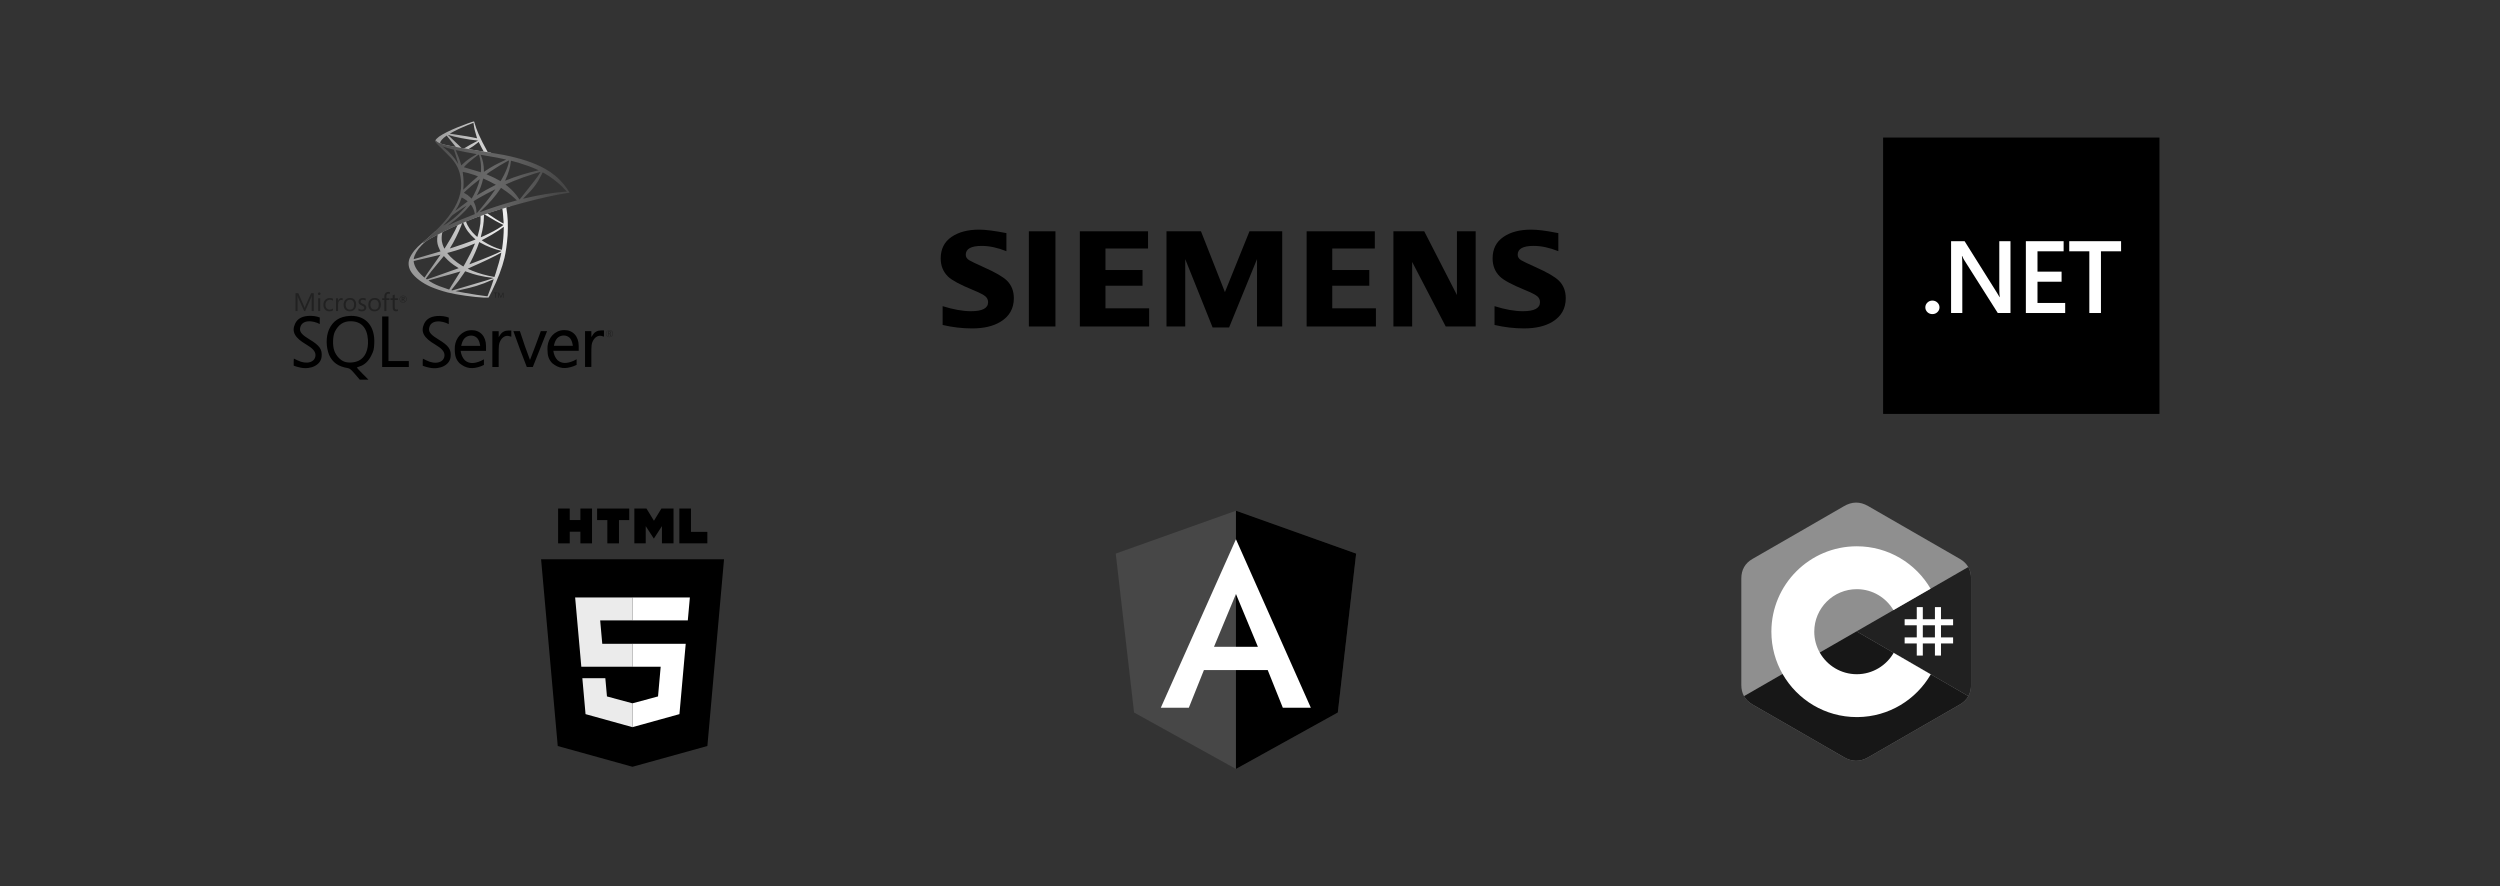 <?xml version="1.0" encoding="UTF-8"?><svg id="Ebene_1" xmlns="http://www.w3.org/2000/svg" xmlns:xlink="http://www.w3.org/1999/xlink" viewBox="0 0 1921 681"><rect x="0" y="0" width="1921" height="681" fill="#333333" stroke="none"/><defs><linearGradient id="Unbenannter_Verlauf_112" x1="-1451.09" y1="982.3" x2="-1311.5" y2="1064.78" gradientTransform="translate(887.68 589.9) scale(.38 -.38)" gradientUnits="userSpaceOnUse"><stop offset="0" stop-color="#999"/><stop offset="1" stop-color="#ededed"/></linearGradient><linearGradient id="Unbenannter_Verlauf_111" x1="-1450.62" y1="1268.76" x2="-1338.3" y2="1268.76" gradientTransform="translate(887.68 589.9) scale(.38 -.38)" gradientUnits="userSpaceOnUse"><stop offset="0" stop-color="#9c9c9c"/><stop offset="1" stop-color="#dedede"/></linearGradient><radialGradient id="Unbenannter_Verlauf_110" cx="1257.73" cy="1258.78" fx="1257.73" fy="1258.78" r="149.13" gradientTransform="translate(975.01 -708.93) rotate(-171.4) scale(.37 -.74)" gradientUnits="userSpaceOnUse"><stop offset="0" stop-color="#6b6b6b"/><stop offset="1" stop-color="#474747"/></radialGradient></defs><polygon points="949.7 392.44 949.7 392.44 949.7 392.44 857.33 425.38 871.42 547.51 949.7 590.86 949.7 590.86 949.7 590.86 1027.97 547.51 1042.06 425.38 949.7 392.44" fill="#474747"/><polygon points="949.7 392.44 949.7 414.46 949.7 414.37 949.7 514.87 949.7 514.87 949.7 590.86 949.7 590.86 1027.97 547.51 1042.06 425.38 949.7 392.44"/><path d="M949.7,414.37l-57.74,129.47h21.53l11.61-28.97h49.01l11.61,28.97h21.53l-57.54-129.47h0ZM966.56,497.01h-33.73l16.87-40.58,16.87,40.58Z" fill="#fff"/><path d="M1514.57,444.52c0-3.34-.71-6.28-2.16-8.81-1.42-2.49-3.54-4.57-6.39-6.22-23.5-13.55-47.03-27.06-70.53-40.63-6.33-3.66-12.48-3.52-18.76.19-9.36,5.52-56.19,32.35-70.15,40.44-5.75,3.33-8.54,8.42-8.55,15.04,0,27.25,0,54.51,0,81.76,0,3.26.68,6.15,2.06,8.65,1.42,2.56,3.57,4.71,6.48,6.39,13.96,8.08,60.8,34.92,70.15,40.43,6.29,3.71,12.43,3.84,18.77.19,23.5-13.57,47.02-27.08,70.53-40.63,2.91-1.69,5.07-3.83,6.48-6.39,1.38-2.49,2.06-5.38,2.06-8.65,0,0,0-54.49,0-81.75" fill="#8f8f8f"/><path d="M1426.57,485.13l-86.48,49.79c1.42,2.56,3.57,4.71,6.48,6.39,13.96,8.08,60.8,34.92,70.15,40.43,6.29,3.71,12.43,3.84,18.77.19,23.5-13.57,47.02-27.08,70.53-40.63,2.91-1.69,5.07-3.83,6.48-6.39l-85.94-49.79" fill="#171717"/><path d="M1514.57,444.52c0-3.34-.71-6.28-2.16-8.81l-85.84,49.42,85.94,49.79c1.38-2.49,2.06-5.38,2.06-8.65,0,0,0-54.49,0-81.75" fill="#212121"/><path d="M1477.49,466.51v9.31h9.31v-9.31h4.65v9.31h9.31v4.65h-9.31v9.31h9.31v4.65h-9.31v9.31h-4.65v-9.31h-9.31v9.31h-4.65v-9.31h-9.31v-4.65h9.31v-9.31h-9.31v-4.65h9.31v-9.31h4.65ZM1486.8,480.47h-9.31v9.31h9.31v-9.31Z" fill="#fff"/><path d="M1426.76,419.77c24.28,0,45.47,13.18,56.82,32.78l-.11-.19-28.56,16.45c-5.63-9.53-15.94-15.96-27.78-16.09h-.37c-18.05,0-32.68,14.63-32.68,32.67,0,5.9,1.57,11.43,4.31,16.21,5.63,9.83,16.22,16.47,28.37,16.47s22.87-6.72,28.47-16.66l-.14.24,28.52,16.52c-11.23,19.43-32.13,32.57-56.13,32.84h-.73c-24.35,0-45.61-13.26-56.93-32.96-5.53-9.62-8.69-20.77-8.69-32.66,0-36.24,29.38-65.62,65.62-65.62Z" fill="#fff"/><polygon points="428.57 573.25 415.77 429.76 556.35 429.76 543.55 573.23 485.98 589.19 428.57 573.25"/><polygon points="486.06 576.99 532.58 564.09 543.53 441.49 486.06 441.49 486.06 576.99"/><polygon points="486.06 494.71 462.78 494.71 461.17 476.69 486.06 476.69 486.06 459.09 486 459.09 441.93 459.09 442.36 463.81 446.68 512.31 486.06 512.31 486.06 494.71" fill="#ebebeb"/><polygon points="486.06 540.42 485.99 540.44 466.39 535.14 465.13 521.11 455.61 521.11 447.47 521.11 449.93 548.74 485.98 558.75 486.06 558.73 486.06 540.42" fill="#ebebeb"/><path d="M428.85,390.76h8.94v8.84h8.18v-8.84h8.94v26.76h-8.94v-8.96h-8.18v8.96h-8.94v-26.76h0Z"/><path d="M466.68,399.64h-7.87v-8.87h24.69v8.87h-7.88v17.88h-8.94v-17.88h0Z"/><path d="M487.42,390.76h9.33l5.74,9.4,5.73-9.4h9.33v26.76h-8.91v-13.26l-6.15,9.51h-.15l-6.16-9.51v13.26h-8.75v-26.76Z"/><path d="M522,390.76h8.95v17.91h12.58v8.84h-21.52v-26.76Z"/><polygon points="486 494.71 486 512.31 507.67 512.31 505.63 535.13 486 540.43 486 558.74 522.08 548.74 522.35 545.77 526.48 499.44 526.91 494.71 522.17 494.71 486 494.71" fill="#fff"/><polygon points="486 459.09 486 470.02 486 476.64 486 476.69 528.46 476.69 528.46 476.69 528.51 476.69 528.87 472.73 529.67 463.81 530.09 459.09 486 459.09" fill="#fff"/><rect x="1446.98" y="105.7" width="212.35" height="212.35"/><path d="M1484.83,241.36c-1.5,0-2.78-.5-3.83-1.5-1.05-1.03-1.58-2.25-1.58-3.66s.53-2.67,1.58-3.69c1.05-1.03,2.33-1.54,3.83-1.54s2.82.51,3.87,1.54c1.08,1.03,1.61,2.26,1.61,3.69s-.54,2.63-1.61,3.66c-1.05,1-2.34,1.5-3.87,1.5Z" fill="#fff"/><path d="M1544.85,240.52h-9.76l-25.71-40.56c-.65-1.03-1.19-2.09-1.61-3.19h-.23c.2,1.18.3,3.71.3,7.58v36.18h-8.63v-55.19h10.4l24.85,39.6c1.05,1.64,1.73,2.77,2.03,3.39h.15c-.25-1.46-.38-3.94-.38-7.43v-35.56h8.6v55.19Z" fill="#fff"/><path d="M1586.89,240.52h-30.22v-55.19h29.02v7.77h-20.08v15.63h18.51v7.74h-18.51v16.32h21.28v7.74Z" fill="#fff"/><path d="M1629.84,193.1h-15.47v47.42h-8.93v-47.42h-15.43v-7.77h39.83v7.77Z" fill="#fff"/><g id="BoundingBox"><polygon points="772.13 252.8 1252.44 252.8 1252.44 176.43 772.13 176.43 772.13 176.43 772.13 252.8" fill="none"/></g><g id="SIEMENS"><path d="M724.31,249.7v-14.45c8.22,2.59,15.5,3.88,21.83,3.88,8.74,0,13.11-2.31,13.11-6.93,0-1.72-.64-3.17-1.91-4.34-1.3-1.24-4.64-2.96-10.01-5.17-9.63-3.96-15.9-7.33-18.82-10.13-3.78-3.69-5.68-8.33-5.68-13.95,0-7.23,2.76-12.75,8.27-16.53,5.45-3.76,12.54-5.63,21.3-5.63,4.82,0,11.8.89,20.93,2.67v13.9c-6.79-2.71-13.1-4.07-18.93-4.07-8.2,0-12.31,2.25-12.31,6.77,0,1.69.83,3.06,2.48,4.13,1.38.86,5.17,2.69,11.37,5.48,8.93,3.96,14.87,7.41,17.83,10.34,3.51,3.48,5.27,7.98,5.27,13.49,0,7.93-3.45,13.97-10.34,18.14-5.58,3.38-12.82,5.06-21.71,5.06-7.51,0-15.07-.88-22.69-2.66h0Z" fill-rule="evenodd"/><polygon points="790.58 177.73 790.58 177.73 811.01 177.73 811.01 250.88 790.58 250.88 790.58 177.73" fill-rule="evenodd"/><polygon points="829.75 250.88 829.75 177.73 882.16 177.73 882.16 190.96 849.44 190.96 849.44 207.48 877.92 207.48 877.92 219.55 849.44 219.55 849.44 236.91 883 236.91 883 250.88 829.75 250.88" fill-rule="evenodd"/><polygon points="896.34 250.88 896.34 177.73 922.83 177.73 941.23 224.47 960.1 177.73 985.26 177.73 985.26 250.88 965.89 250.88 965.89 199.09 944.44 251.63 931.77 251.63 910.73 199.09 910.73 250.88 896.34 250.88" fill-rule="evenodd"/><polygon points="1004.01 250.88 1004.01 177.73 1056.41 177.73 1056.41 190.96 1023.7 190.96 1023.7 207.48 1052.17 207.48 1052.17 219.55 1023.7 219.55 1023.7 236.91 1057.26 236.91 1057.26 250.88 1004.01 250.88" fill-rule="evenodd"/><polygon points="1070.7 250.88 1070.7 177.73 1094.38 177.73 1119.51 226.7 1119.51 177.73 1133.9 177.73 1133.9 250.88 1110.89 250.88 1085.1 201.26 1085.1 250.88 1070.7 250.88" fill-rule="evenodd"/><path d="M1148.4,249.7v-14.45c8.15,2.59,15.43,3.88,21.83,3.88,8.74,0,13.1-2.31,13.1-6.93,0-1.72-.62-3.17-1.85-4.34-1.31-1.24-4.66-2.96-10.06-5.17-9.6-3.93-15.88-7.3-18.83-10.13-3.78-3.65-5.67-8.32-5.67-14,0-7.2,2.75-12.7,8.27-16.48,5.44-3.76,12.54-5.63,21.3-5.63,4.92,0,11.3.78,19.12,2.35l1.81.31v13.9c-6.79-2.71-13.12-4.07-18.98-4.07-8.17,0-12.25,2.25-12.25,6.77,0,1.69.82,3.06,2.47,4.13,1.31.83,5.12,2.66,11.42,5.48,8.86,3.96,14.79,7.41,17.77,10.34,3.52,3.48,5.27,7.98,5.27,13.49,0,7.93-3.43,13.97-10.28,18.14-5.61,3.38-12.87,5.06-21.76,5.06-7.52,0-15.08-.88-22.69-2.66h0Z" fill-rule="evenodd"/></g><g id="layer1"><g id="g3545"><g id="layer1-5"><path id="path2830" d="M238.85,242.69c-6.21-.09-10.24,1.95-12.12,6.09-2.78,6.11-.3,10.73,8.53,15.89,4.96,2.9,7.16,5.39,7.16,8.12,0,5.64-6.82,7.64-13.86,4.07-1.43-.73-2.66-1.32-2.73-1.32-.25,1.6-.14,5.43-.14,5.43,0,0,2.15.9,5.39,1.54,8.05,1.6,15.35-2.17,16.04-8.29.64-5.69-1.45-8.71-9.3-13.43-5.26-3.16-7.57-5.46-7.28-8.18.82-7.49,10.06-6.43,15.15-3.61l.02-5.04s-2.83-1.22-6.87-1.28ZM269.78,242.72c-.37,0-.76.02-1.14.04-7.63.42-12.77,3.78-15.81,10.34-2.57,5.94-2.29,13.7.05,19.65,2.69,5.83,7.07,8.91,14.34,10.09,1.53.25,2.58,1.11,5.55,4.59l3.67,4.3h6.67l-4.44-4.47c-2.44-2.45-4.44-4.6-4.44-4.77s.93-.59,2.08-.93c3.75-1.12,6.84-4.01,9.02-8.44,1.75-3.54,2.02-4.63,2.25-9.06.69-13.2-6.25-21.45-17.81-21.35h0ZM337.99,242.77c-6.21-.09-10.25,1.95-12.13,6.09-2.78,6.11-.29,10.73,8.54,15.89,4.96,2.9,7.15,5.38,7.15,8.11,0,5.64-6.81,7.65-13.85,4.08-1.43-.73-2.66-1.32-2.74-1.32-.25,1.6-.13,5.43-.13,5.43,0,0,2.14.89,5.38,1.53,8.05,1.6,15.35-2.17,16.04-8.29.64-5.69-1.45-8.71-9.3-13.43-5.26-3.16-7.57-5.45-7.28-8.17.82-7.49,10.06-6.43,15.15-3.61l.02-5.04s-2.83-1.22-6.86-1.28ZM293.65,243.18v38.83h20.49v-4.59h-15.64v-34.24h-4.85ZM269.42,246.85c8.11,0,12.72,4.96,13.31,14.29.48,7.74-2.12,13.59-7.1,16.01-3.23,1.56-7.94,1.89-11.03.75-3.16-1.16-6.24-4.46-7.65-8.19-1.54-4.08-1.32-11.61.44-15,2.81-5.41,6.56-7.87,12.03-7.87ZM433.5,253.64c-.95.01-1.94.13-2.97.35-6.46,1.7-10.11,7.88-9.87,14.25,0,5.35,1.04,7.99,3.61,10.78,5.26,4.34,10.05,4.67,16.5,2.36,1.11-.48,2.3-1.01,2.3-1.01v-4.33s-2.3,1.2-2.3,1.2c-5.21,2.26-9.14,2.26-12.29-.41-2.02-2.06-2.88-4.47-3.31-7.28h19.5v-3.72c0-7.54-4.55-12.3-11.18-12.19h0ZM362.28,253.7c-.95.01-1.93.13-2.96.35-6.46,1.7-10.12,7.87-9.88,14.24,0,5.35,1.05,8,3.62,10.79,5.26,4.34,10.04,4.67,16.49,2.36,1.11-.48,2.3-1.02,2.3-1.02v-4.32l-2.3,1.2c-5.21,2.26-9.14,2.26-12.29-.41-2.02-2.06-2.88-4.48-3.31-7.29h19.51v-3.71c0-7.54-4.56-12.3-11.19-12.19ZM461.92,253.9c-2.81,0-4.95,1.13-6.38,3.35l-1.13,1.77v-2.29s-.02-2.3-.02-2.3h-4.85v27.51h4.85v-8.78c0-8.04.1-8.99,1.21-11.19,1.53-3.03,4.2-4.52,6.77-3.79l1.72.5v-4.79h-2.18,0ZM390.71,253.97c-2.81,0-4.94,1.13-6.37,3.35l-1.14,1.77v-2.3s-.02-2.29-.02-2.29h-4.85v27.5h4.85v-8.78c0-8.04.1-8.99,1.21-11.19,1.53-3.03,4.2-4.52,6.77-3.79l1.73.5v-4.78h-2.19ZM394.48,254.46c3.25,9.16,6.76,18.5,10.31,27.54,1.54.02,3.08.01,4.62,0l5.43-13.62,5.52-13.93h-4.79s-2.11,5.52-4.32,11.71l-4.01,10.44-3.85-10.52-3.91-11.65h-5.01ZM433.21,257.8c1.45,0,2.88.47,4.09,1.4,2.45,1.88,2.87,6.52,2.87,6.52h-14.56s.73-4.72,3.4-6.58c1.28-.9,2.76-1.35,4.21-1.34ZM362,257.86c1.45,0,2.88.47,4.09,1.4,2.45,1.88,2.87,6.52,2.87,6.52h-14.56s.73-4.71,3.4-6.57c1.28-.9,2.75-1.35,4.2-1.34Z"/></g><g id="g3073"><path id="path26" d="M310.43,229.1c0-.2-.06-.35-.17-.44-.13-.11-.35-.16-.65-.16h-.44v1.2h.53c.48,0,.73-.2.73-.61M311.11,231.6h-.6l-.38-.84c-.19-.42-.4-.63-.63-.63h-.32v1.48h-.49v-3.51h.99c.44,0,.77.1,1,.3.19.17.29.39.29.66,0,.24-.08.45-.23.61-.16.17-.38.28-.66.34v.02c.2.04.39.26.58.65l.46.94h0ZM312.2,229.88c0-.7-.24-1.27-.71-1.74-.47-.46-1.04-.7-1.72-.7s-1.28.23-1.74.7c-.46.47-.7,1.04-.7,1.73s.24,1.29.72,1.75c.47.46,1.04.69,1.72.69s1.25-.23,1.72-.7c.47-.47.71-1.05.71-1.74M312.53,229.87c0,.77-.27,1.42-.8,1.95-.53.53-1.19.79-1.97.79s-1.45-.26-1.97-.77c-.52-.51-.78-1.16-.78-1.95s.27-1.42.8-1.95c.53-.53,1.19-.79,1.98-.79s1.42.25,1.95.76c.54.52.81,1.17.81,1.96" fill="#212121"/><path id="path28" d="M241.1,239.01h-1.61v-9.22c0-.73.04-1.62.13-2.66h-.04c-.15.61-.29,1.05-.41,1.33l-4.68,10.55h-.79l-4.69-10.47c-.13-.29-.27-.76-.41-1.41h-.04c.05.55.08,1.44.08,2.68v9.2h-1.55v-13.73h2.13l4.21,9.57c.32.72.53,1.27.62,1.65h.07c.27-.75.49-1.31.66-1.68l4.3-9.54h2.02" fill="#212121"/><path id="path30" d="M246.06,229.21v9.8h-1.57v-9.8h1.57ZM246.32,225.7c0,.29-.1.53-.3.73-.2.2-.45.3-.73.3s-.52-.1-.72-.29c-.2-.19-.3-.44-.3-.74s.1-.53.3-.72c.2-.2.44-.29.72-.29s.53.1.73.29c.2.19.3.43.3.72" fill="#212121"/><path id="path32" d="M255.84,238.56c-.75.46-1.65.69-2.69.69-1.4,0-2.54-.46-3.4-1.4-.84-.91-1.26-2.07-1.26-3.5,0-1.61.46-2.91,1.38-3.9.92-.99,2.16-1.48,3.72-1.48.85,0,1.61.17,2.27.5v1.61c-.73-.51-1.51-.76-2.34-.76-1,0-1.81.35-2.44,1.04-.66.71-.99,1.67-.99,2.85s.3,2.04.9,2.71c.6.66,1.41,1,2.43,1,.85,0,1.66-.28,2.41-.84" fill="#212121"/><path id="path34" d="M263.32,230.8c-.27-.21-.67-.32-1.2-.32-.64,0-1.17.29-1.61.86-.49.64-.74,1.53-.74,2.67v5h-1.57v-9.8h1.57v2.02h.04c.23-.71.58-1.27,1.06-1.66.45-.36.95-.54,1.5-.54.41,0,.73.05.94.13" fill="#212121"/><path id="path36" d="M272.07,234.13c0-1.26-.28-2.21-.85-2.87-.55-.63-1.32-.95-2.31-.95s-1.76.32-2.34.96c-.62.68-.93,1.65-.93,2.9,0,1.18.3,2.09.89,2.75.6.66,1.39.99,2.38.99s1.82-.33,2.36-1c.53-.65.8-1.58.8-2.78M273.68,234.07c0,1.56-.44,2.82-1.32,3.76-.88.94-2.07,1.42-3.56,1.42s-2.64-.47-3.51-1.42c-.84-.91-1.26-2.12-1.26-3.61,0-1.71.48-3.02,1.44-3.96.89-.87,2.07-1.3,3.56-1.3s2.6.45,3.42,1.36c.82.9,1.23,2.15,1.23,3.74" fill="#212121"/><path id="path38" d="M281.46,236.39c0,.8-.3,1.47-.9,2-.66.58-1.55.86-2.69.86-.93,0-1.74-.2-2.43-.6v-1.68c.76.63,1.61.94,2.55.94,1.24,0,1.87-.46,1.87-1.37,0-.38-.14-.7-.41-.95-.27-.25-.81-.55-1.61-.9-.82-.36-1.41-.73-1.75-1.11-.41-.45-.62-1.04-.62-1.77,0-.82.32-1.49.97-2.03.64-.54,1.47-.81,2.49-.81.78,0,1.48.15,2.1.46v1.58c-.65-.46-1.38-.7-2.22-.7-.52,0-.94.13-1.25.38-.32.26-.47.58-.47.99,0,.43.13.77.39,1.01.24.22.73.5,1.48.81.84.35,1.44.71,1.81,1.08.48.47.72,1.07.72,1.8" fill="#212121"/><path id="path40" d="M291.05,234.13c0-1.26-.28-2.21-.85-2.87-.55-.63-1.32-.95-2.31-.95s-1.76.32-2.35.96c-.62.68-.93,1.65-.93,2.9,0,1.18.3,2.09.89,2.75.6.66,1.39.99,2.38.99s1.82-.33,2.36-1c.53-.65.8-1.58.8-2.78M292.66,234.07c0,1.56-.44,2.82-1.32,3.76-.88.94-2.07,1.42-3.56,1.42s-2.64-.47-3.5-1.42c-.84-.91-1.26-2.12-1.26-3.61,0-1.71.48-3.02,1.44-3.96.89-.87,2.07-1.3,3.56-1.3s2.6.45,3.42,1.36c.82.9,1.23,2.15,1.23,3.74" fill="#212121"/><path id="path42" d="M299.58,225.88c-.31-.17-.66-.26-1.04-.26-1.09,0-1.64.69-1.64,2.08v1.51h2.3v1.33h-2.3v8.47h-1.57v-8.47h-1.67v-1.33h1.67v-1.59c0-1.08.34-1.92,1-2.54.58-.53,1.28-.79,2.12-.79.48,0,.86.06,1.14.17" fill="#212121"/><path id="path44" d="M305.78,238.91c-.37.21-.86.32-1.48.32-1.71,0-2.56-.96-2.56-2.89v-5.8h-1.68v-1.33h1.68v-2.39c.5-.16,1.02-.33,1.57-.51v2.9h2.47v1.33h-2.47v5.53c0,.66.11,1.12.34,1.4.22.28.6.42,1.12.42.39,0,.73-.11,1.01-.32" fill="#212121"/></g><path id="path3151" d="M468.97,255.6c0-.2-.06-.35-.17-.44-.13-.11-.35-.16-.65-.16h-.44v1.2h.53c.48,0,.73-.2.73-.61M469.65,258.09h-.6l-.38-.84c-.19-.42-.4-.63-.63-.63h-.32v1.48h-.49v-3.51h.99c.44,0,.77.1,1,.3.19.17.29.39.29.66,0,.24-.08.45-.23.61-.16.17-.38.28-.66.34v.02c.2.04.39.26.58.65l.46.94h0ZM470.74,256.37c0-.7-.24-1.27-.71-1.74-.47-.46-1.04-.7-1.72-.7s-1.28.23-1.74.7c-.46.47-.7,1.04-.7,1.73s.24,1.29.72,1.75c.47.46,1.04.69,1.72.69s1.25-.23,1.72-.7c.47-.47.71-1.05.71-1.74M471.07,256.36c0,.77-.27,1.42-.8,1.95s-1.19.79-1.97.79-1.45-.26-1.97-.77c-.52-.51-.78-1.16-.78-1.95s.27-1.42.8-1.95c.53-.53,1.19-.79,1.98-.79s1.42.25,1.95.76c.54.52.81,1.17.81,1.96" fill="#212121"/><g id="layer1-2"><path id="path3639" d="M392.09,156.52l-27.13,8.85-23.59,10.42-6.61,1.75c-1.68,1.59-3.45,3.21-5.35,4.86-2.08,1.81-4.04,3.45-5.53,4.64-1.66,1.32-4.12,3.77-5.38,5.33-1.87,2.33-3.34,4.82-3.97,6.73-1.13,3.44-.58,6.93,1.6,10.14,2.79,4.11,8.35,8.28,14.82,11.13,3.3,1.45,8.86,3.32,13.03,4.37,6.95,1.76,20.39,3.66,27.79,3.95,1.5.06,3.5.05,3.59,0,.16-.11,1.31-2.29,2.65-5.02,4.55-9.29,7.84-18,9.61-25.44,1.07-4.5,1.91-10.51,2.45-17.63.15-2,.21-8.65.09-10.91-.19-3.68-.51-6.68-1.03-9.62-.08-.43-.1-.81-.06-.85.08-.06.33-.15,3.66-1.12l-.67-1.56h0ZM385.89,160.16c.25,0,.9,6.29,1.07,10.28.04.85.03,1.39-.02,1.39-.16,0-3.47-1.95-5.82-3.42-2.05-1.29-5.94-3.87-6.56-4.36-.2-.15-.17-.16,1.5-.74,2.85-.98,9.61-3.15,9.83-3.15h0ZM372.07,164.7c.18,0,.65.26,1.78.97,4.23,2.65,9.96,5.84,12.42,6.91.76.33.85.2-.91,1.39-3.74,2.54-8.38,5.03-14.09,7.57-.99.44-1.84.8-1.87.8s.08-.5.24-1.12c1.38-5.11,2.16-10.27,2.18-14.41.01-2.05.01-2.06.21-2.11,0,0,.02,0,.03,0h0ZM369.23,165.78c.12.12.03,4.71-.12,5.96-.36,3-.95,5.77-1.88,8.92-.22.75-.43,1.4-.47,1.44-.08.09-2.89-2.64-3.82-3.72-1.59-1.85-2.85-3.68-3.77-5.49-.47-.92-1.21-2.73-1.14-2.78.32-.23,11.12-4.41,11.2-4.33h0ZM355.83,171.07s.04,0,.06.02c.04.04.18.38.32.74.65,1.77,2.12,4.41,3.4,6.1,1.39,1.84,3.21,3.8,4.73,5.11.49.42.94.81,1.01.87.13.12.17.1-3.17,1.36-3.88,1.47-8.1,2.94-12.94,4.51-1.85.6-3.41,1.1-3.47,1.12-.18.07-.13-.05.41-.89,2.41-3.76,6.06-11.11,8.1-16.32.35-.9.69-1.81.75-2.01.09-.3.18-.4.45-.52.15-.07.29-.1.36-.09h0ZM351.72,172.76c.05.05-.99,2.24-2.01,4.24-1.98,3.87-4.17,7.68-7.08,12.33-.5.8-.96,1.54-1.03,1.63-.1.15-.15.1-.46-.53-.7-1.38-1.28-3.13-1.58-4.75-.3-1.61-.25-4.39.11-6.11.27-1.28.25-1.25.86-1.56,2.61-1.34,11.1-5.31,11.18-5.24ZM387.09,174.2v.87c0,4.57-.49,10.84-1.2,15.41-.12.8-.23,1.46-.24,1.47,0,0-.59-.16-1.28-.38-3.08-.96-6.42-2.38-9.43-4.03-1.99-1.09-4.88-2.86-4.8-2.94.02-.02.87-.47,1.89-1,4.03-2.09,7.87-4.34,11.22-6.58,1.25-.84,3.13-2.2,3.55-2.56l.3-.26ZM336.24,180.26c.08,0,.06.15-.07.91-.09.53-.19,1.52-.23,2.2-.16,3,.32,5.21,1.81,8.24.41.84.74,1.54.72,1.56-.15.12-13.71,4.09-17.97,5.26-1.26.35-2.37.65-2.46.68-.15.04-.16.01-.11-.33.47-3.01,2.76-6.96,5.97-10.27,2.13-2.2,3.84-3.51,6.74-5.17,2.08-1.19,5.32-2.97,5.56-3.06.02,0,.03,0,.04,0h0ZM368.22,185.99s.52.25,1.12.6c4.38,2.53,10.49,4.91,15.7,6.1l.47.11-.65.36c-2.72,1.51-11.69,5.24-20.84,8.68-1.34.5-2.64.99-2.9,1.09-.26.1-.46.17-.46.15s.38-.75.84-1.61c2.57-4.81,5.14-10.65,6.45-14.7.13-.41.25-.76.27-.78h0ZM364.96,187.06s-.15.44-.36.95c-1.79,4.32-4.13,9.04-7.11,14.33-.76,1.35-1.4,2.45-1.42,2.45-.02,0-.64-.37-1.37-.82-4.35-2.66-8.2-5.94-10.72-9.13l-.36-.45,1.87-.51c6.69-1.83,12.36-3.79,18-6.22.8-.34,1.46-.61,1.48-.6h0ZM385.22,194.13s.01,0,.01.02c0,.46-1.03,4.67-1.9,7.73-.72,2.56-1.33,4.56-2.45,8.11-.5,1.57-.92,2.85-.95,2.84-.03,0-.14-.03-.27-.05-6.09-1.1-11.55-2.64-16.66-4.69-1.43-.57-3.5-1.49-3.6-1.6-.04-.04,1.2-.62,2.74-1.29,9.34-4.07,19.01-8.71,22.32-10.7.4-.24.69-.38.76-.36h0ZM338.46,195.73c.05.05-2.56,3.79-6.21,8.89-1.27,1.77-2.76,3.87-3.31,4.65-.55.78-1.39,2.02-1.86,2.75l-.86,1.33-.92-.77c-1.08-.9-2.96-2.83-3.82-3.89-1.76-2.19-2.95-4.5-3.42-6.62-.22-.98-.22-1.48-.02-1.54.3-.09,5.77-1.38,10.91-2.57,2.85-.66,6.15-1.44,7.33-1.72,1.18-.28,2.16-.51,2.17-.5h0ZM341.09,196.73l.66.74c2.95,3.29,5.96,5.75,9.62,7.86.65.37,1.14.7,1.1.73-.15.09-12.68,4.55-18.47,6.56-3.27,1.14-5.95,2.07-5.96,2.06-.01,0-.2-.12-.41-.27l-.38-.27.59-.85c1.92-2.78,4.34-5.84,9.62-12.2l3.62-4.36h0ZM357.45,208.43s.93.31,2.04.72c2.67,1,4.77,1.65,7.6,2.36,3.48.87,8.52,1.74,11.5,2,.46.04.69.09.62.14-.14.09-3.16,1.1-5.38,1.79-3.52,1.11-14.29,4.29-23.07,6.81-1.63.47-3.02.86-3.09.88-.2.04-.88-.14-.88-.23,0-.04.49-.67,1.09-1.38,2.95-3.53,5.88-7.47,8.33-11.2.67-1.02,1.23-1.87,1.24-1.89h0ZM353.82,208.53s-1.43,2.36-3.99,6.38c-1.08,1.7-2.3,3.64-2.72,4.3-.42.67-1.03,1.68-1.36,2.25l-.6,1.05-.3-.08c-.74-.2-5.92-2.03-7.29-2.57-1.7-.67-3.47-1.49-4.77-2.19-1.63-.88-3.7-2.19-3.54-2.24.05-.01,2.85-.78,6.23-1.7,8.99-2.45,13.96-3.86,17.22-4.87.61-.19,1.12-.33,1.13-.32h0ZM379.35,214.52s.03,0,.03,0c.09.21-3.24,9.43-4.46,12.35-.27.65-.37.81-.51.81-.34-.02-5.17-.69-8.09-1.13-5.11-.78-13.67-2.27-15.83-2.76l-.5-.11,3.06-.69c6.57-1.48,9.72-2.27,12.92-3.25,4.03-1.24,8.03-2.78,12.07-4.65.64-.3,1.18-.52,1.32-.55h0Z" fill="url(#Unbenannter_Verlauf_112)"/><path id="path3667" d="M364.13,93.3c-.45-.05-7.73,2.57-12.41,4.47-6.34,2.58-11.26,5.04-14.3,7.17-1.13.79-2.55,2.22-2.76,2.77-.08.2-.11.44-.12.69l2.75,2.6,6.53,2.09,15.57,2.78,17.79,3.06.18-1.53c-.05,0-.1-.02-.16-.03l-2.34-.37-.48-.84c-2.42-4.27-5.09-9.55-6.64-13.12-1.2-2.77-2.35-5.95-2.99-8.26-.38-1.37-.42-1.46-.63-1.48h0ZM363.79,94.36s.03,0,.03,0c.01.02.1.59.18,1.27.35,2.87.99,5.65,2,8.64.76,2.25.77,2.12-.13,1.87-2.09-.58-11.47-2.19-18.25-3.13-1.09-.15-2-.29-2.02-.3-.09-.09,4.89-2.69,7.1-3.72,2.83-1.32,10.53-4.52,11.1-4.63ZM344.03,103.53l.79.27c4.35,1.48,15.27,3.57,21.3,4.07.68.06,1.25.12,1.27.13.02.02-.56.32-1.28.69-2.91,1.46-6.11,3.23-8.33,4.62-.65.41-1.25.74-1.33.73-.08,0-.51-.08-.96-.15l-.82-.13-2.06-2c-3.62-3.5-6.44-6.21-7.53-7.23l-1.06-1ZM343.22,104.18l2.88,3.6c1.59,1.98,3.18,3.94,3.53,4.37.35.42.63.78.61.79-.08.06-4.18-.74-6.35-1.24-2.23-.51-3.15-.76-4.53-1.2l-1.12-.36v-.28c.02-1.38,1.76-3.42,4.72-5.51l.26-.18h0ZM367.78,109.08c.09,0,.18.18.43.74.7,1.53,2.88,5.68,3.4,6.49.17.26.45.28-2.44-.18-6.94-1.12-9.19-1.5-9.19-1.54,0-.03.21-.16.46-.3,2.15-1.2,4.32-2.7,6.25-4.33.46-.39.91-.76.99-.83.03-.03.07-.05.09-.04h0Z" fill="url(#Unbenannter_Verlauf_111)"/><path id="path2851" d="M334.79,107.44s-.45.71-.03,1.78c.26.66,1.05,1.45,1.92,2.28,0,0,9.11,8.89,10.23,10.18,5.05,5.83,7.24,11.56,7.44,19.48.13,5.08-.85,9.55-3.23,14.74-4.27,9.31-13.26,19.57-27.14,30.98l2.04-.67c1.31-.98,3.09-2.03,7.29-4.32,9.66-5.29,20.52-10.15,33.85-15.16,19.18-7.21,50.73-15.67,68.68-18.42l1.87-.29-.29-.45c-1.64-2.55-2.76-4.12-4.11-5.79-3.94-4.87-8.7-8.84-14.54-12.11-8.03-4.49-18.44-7.99-31.6-10.6-2.49-.49-7.94-1.43-12.37-2.12-9.39-1.46-15.45-2.45-22.14-3.62-2.4-.42-5.98-1.02-8.36-1.53-1.24-.27-3.59-.82-5.42-1.45-1.51-.59-3.64-1.17-4.09-2.9h0ZM340.07,112.56s.36.09.77.24c.77.26,1.78.57,2.96.9.83.23,1.74.47,2.7.72,1.23.32,2.25.59,2.27.6.14.15,2.21,6.76,2.91,9.3.27.97.47,1.77.45,1.79-.02.02-.25-.34-.51-.79-2.4-4.21-6.19-8.5-10.58-11.94-.55-.43-.99-.79-.99-.81ZM350.17,115.35c.11,0,.56.07,1.1.19,3.49.77,9.73,1.98,13.74,2.65.67.11,1.22.23,1.22.27s-.25.19-.55.35c-.67.34-3.4,1.97-4.31,2.58-2.27,1.52-4.32,3.15-5.81,4.63-.6.6-1.1,1.08-1.12,1.08s-.12-.35-.23-.77c-.74-2.85-2.28-7.07-3.66-10.04-.22-.48-.4-.9-.4-.94,0,0,0,0,.02,0h0ZM367.92,118.73c.12.04.34.73.73,2.28.75,2.97,1.1,6.3.98,9.38-.03.86-.09,1.65-.12,1.77l-.06.21-1.06-.34c-2.18-.7-5.75-1.75-8.81-2.6-1.74-.48-3.16-.91-3.16-.95,0-.13,2.54-2.66,3.63-3.63,2.08-1.84,7.68-6.2,7.88-6.13h0ZM369.34,118.93c.06-.06,8.49,1.4,12.31,2.13,2.85.55,6.98,1.41,7.23,1.51.12.05-.31.28-1.68.9-5.42,2.44-9.44,4.63-13.43,7.3-1.05.7-1.93,1.28-1.94,1.28s-.03-.59-.03-1.3c0-3.89-.78-7.82-2.21-11.14-.15-.36-.27-.66-.25-.68h0ZM391.11,123.24c.07.07-.21,1.73-.45,2.71-.75,3.05-2.72,7.59-5.16,11.85-.43.75-.81,1.38-.86,1.39-.04.01-.6-.28-1.23-.65-2.38-1.39-5.08-2.71-8.04-3.93-.83-.34-1.53-.64-1.57-.68-.14-.13,6.45-4.49,9.94-6.58,2.79-1.68,7.29-4.18,7.37-4.1ZM392.67,123.48c.19,0,3.93,1.02,5.86,1.6,4.81,1.44,10.36,3.47,13.96,5.1l1.5.68-1.06.24c-8.81,2.02-16.36,4.36-23.63,7.31-.6.25-1.13.45-1.17.45s.16-.47.42-1.04c2.19-4.64,3.6-9.52,3.96-13.66.03-.38.1-.68.15-.68h0ZM355.54,132.02c.06-.06,2.9.61,4.45,1.04,2.33.65,7.29,2.31,7.29,2.44,0,.02-.55.5-1.21,1.06-2.68,2.24-5.27,4.59-8.37,7.58-.92.89-1.7,1.61-1.74,1.61s-.06-.13-.03-.29c.47-3.44.37-7.87-.28-12.37-.08-.57-.13-1.06-.11-1.08h0ZM415.41,132.07s-1.32,2.17-2.17,3.39c-1.24,1.77-3.03,4.1-7.11,9.23-2.15,2.7-4.57,5.75-5.38,6.78-.82,1.03-1.5,1.88-1.52,1.88s-.28-.37-.58-.82c-2.3-3.44-5.03-6.46-8.29-9.17-.61-.51-1.29-1.06-1.52-1.23-.23-.17-.42-.33-.42-.35,0-.06,3.48-1.55,6.14-2.63,4.63-1.88,10.95-4.14,15.68-5.59,2.49-.76,5.15-1.53,5.18-1.49h0ZM416.98,132.48c.07-.02.57.23,1.17.57,4.98,2.85,9.86,6.52,13.7,10.29,1.09,1.07,3.76,3.85,3.72,3.87-.01,0-.93.08-2.05.16-8.63.65-19.67,2.49-30.3,5.04-.72.17-1.35.32-1.39.32s.75-.79,1.75-1.76c6.24-6,9.09-9.79,12.44-16.56.5-1.01.92-1.88.94-1.93,0,0,0,0,0,0h0ZM371.35,137.16c.29.06,2.95,1.3,4.96,2.31,1.84.92,4.62,2.4,4.76,2.53.02.02-.96.53-2.18,1.14-3.85,1.93-7.15,3.75-10.6,5.85-.98.6-1.81,1.09-1.83,1.09-.09,0-.05-.07.5-1.08,1.83-3.36,3.31-7.37,4.17-11.29.08-.35.17-.56.23-.55h0ZM368.67,137.64c.06.06-.64,2.59-1.07,3.95-.84,2.6-2.26,5.87-3.62,8.32-.32.58-.81,1.42-1.09,1.88l-.51.83-1.15-1.11c-1.34-1.3-2.42-2.1-3.81-2.81-.55-.28-.99-.54-.99-.58,0-.17,3.5-3.35,6.2-5.63,1.93-1.63,6-4.89,6.05-4.84ZM384.96,144.34l1,.65c2.29,1.49,5.01,3.49,7.08,5.22,1.16.97,3.42,2.99,3.88,3.48l.25.26-1.66.46c-9.39,2.61-16.65,4.93-25.11,8.04-.94.35-1.75.63-1.81.63-.12,0-.23.11,1.88-1.84,5.41-4.98,10.2-10.47,13.77-15.81l.72-1.08ZM380.68,145.42s-2.78,4-4.45,6.24c-2.01,2.67-5.58,7.14-8.04,10.05-1.03,1.22-1.91,2.22-1.96,2.24-.05.02-.08-.28-.09-.75,0-2.48-.63-5.13-1.74-7.38-.47-.95-.55-1.18-.45-1.27.39-.35,6.36-3.76,10.13-5.78,2.59-1.39,6.56-3.4,6.61-3.36h0ZM354.78,151.76c.05,0,.53.24,1.06.54,1.31.72,2.48,1.52,3.52,2.39.04.03-.5.47-1.19.97-1.94,1.4-4.9,3.64-6.62,5-1.81,1.44-1.87,1.48-1.66,1.17,1.35-2.07,2.03-3.24,2.75-4.74.63-1.33,1.26-2.91,1.71-4.29.19-.57.38-1.04.43-1.04h0ZM361.68,157.18c.09-.01.23.16.78.99,1.17,1.75,2.06,4.08,2.3,5.97l.05.41-2.8,1.09c-5.03,1.95-9.66,3.88-12.79,5.31-.87.4-2.42,1.14-3.43,1.64-1.01.5-1.83.9-1.83.88s.63-.5,1.41-1.06c6.14-4.46,11.43-9.33,15.42-14.21.43-.52.81-.97.86-1,.01,0,.03-.01.04-.01h0ZM358.5,157.97c.08.08-2.26,2.73-3.84,4.35-3.95,4.04-7.87,7.2-12.73,10.28-.61.39-1.16.73-1.24.78-.13.08.04-.12,2.18-2.45,1.34-1.46,2.37-2.68,3.54-4.2.77-1,.92-1.14,2.04-1.95,3.03-2.19,9.97-6.89,10.05-6.81h0Z" fill="url(#Unbenannter_Verlauf_110)"/></g><g id="g3525"><path id="path168" d="M382.24,225.28h-1.14v3.53h-.46v-3.53h-1.14v-.42h2.74" fill="#212121"/><path id="path170" d="M386.9,228.82h-.46v-2.66c0-.21.01-.46.04-.76h-.01c-.04.18-.08.3-.12.38l-1.35,3.04h-.23l-1.35-3.02c-.04-.08-.08-.22-.12-.4h-.01c.01.16.02.41.02.77v2.65h-.45v-3.95h.61l1.21,2.76c.09.21.15.36.18.47h.02c.08-.22.14-.38.19-.49l1.24-2.75h.58" fill="#212121"/></g></g></g></svg>